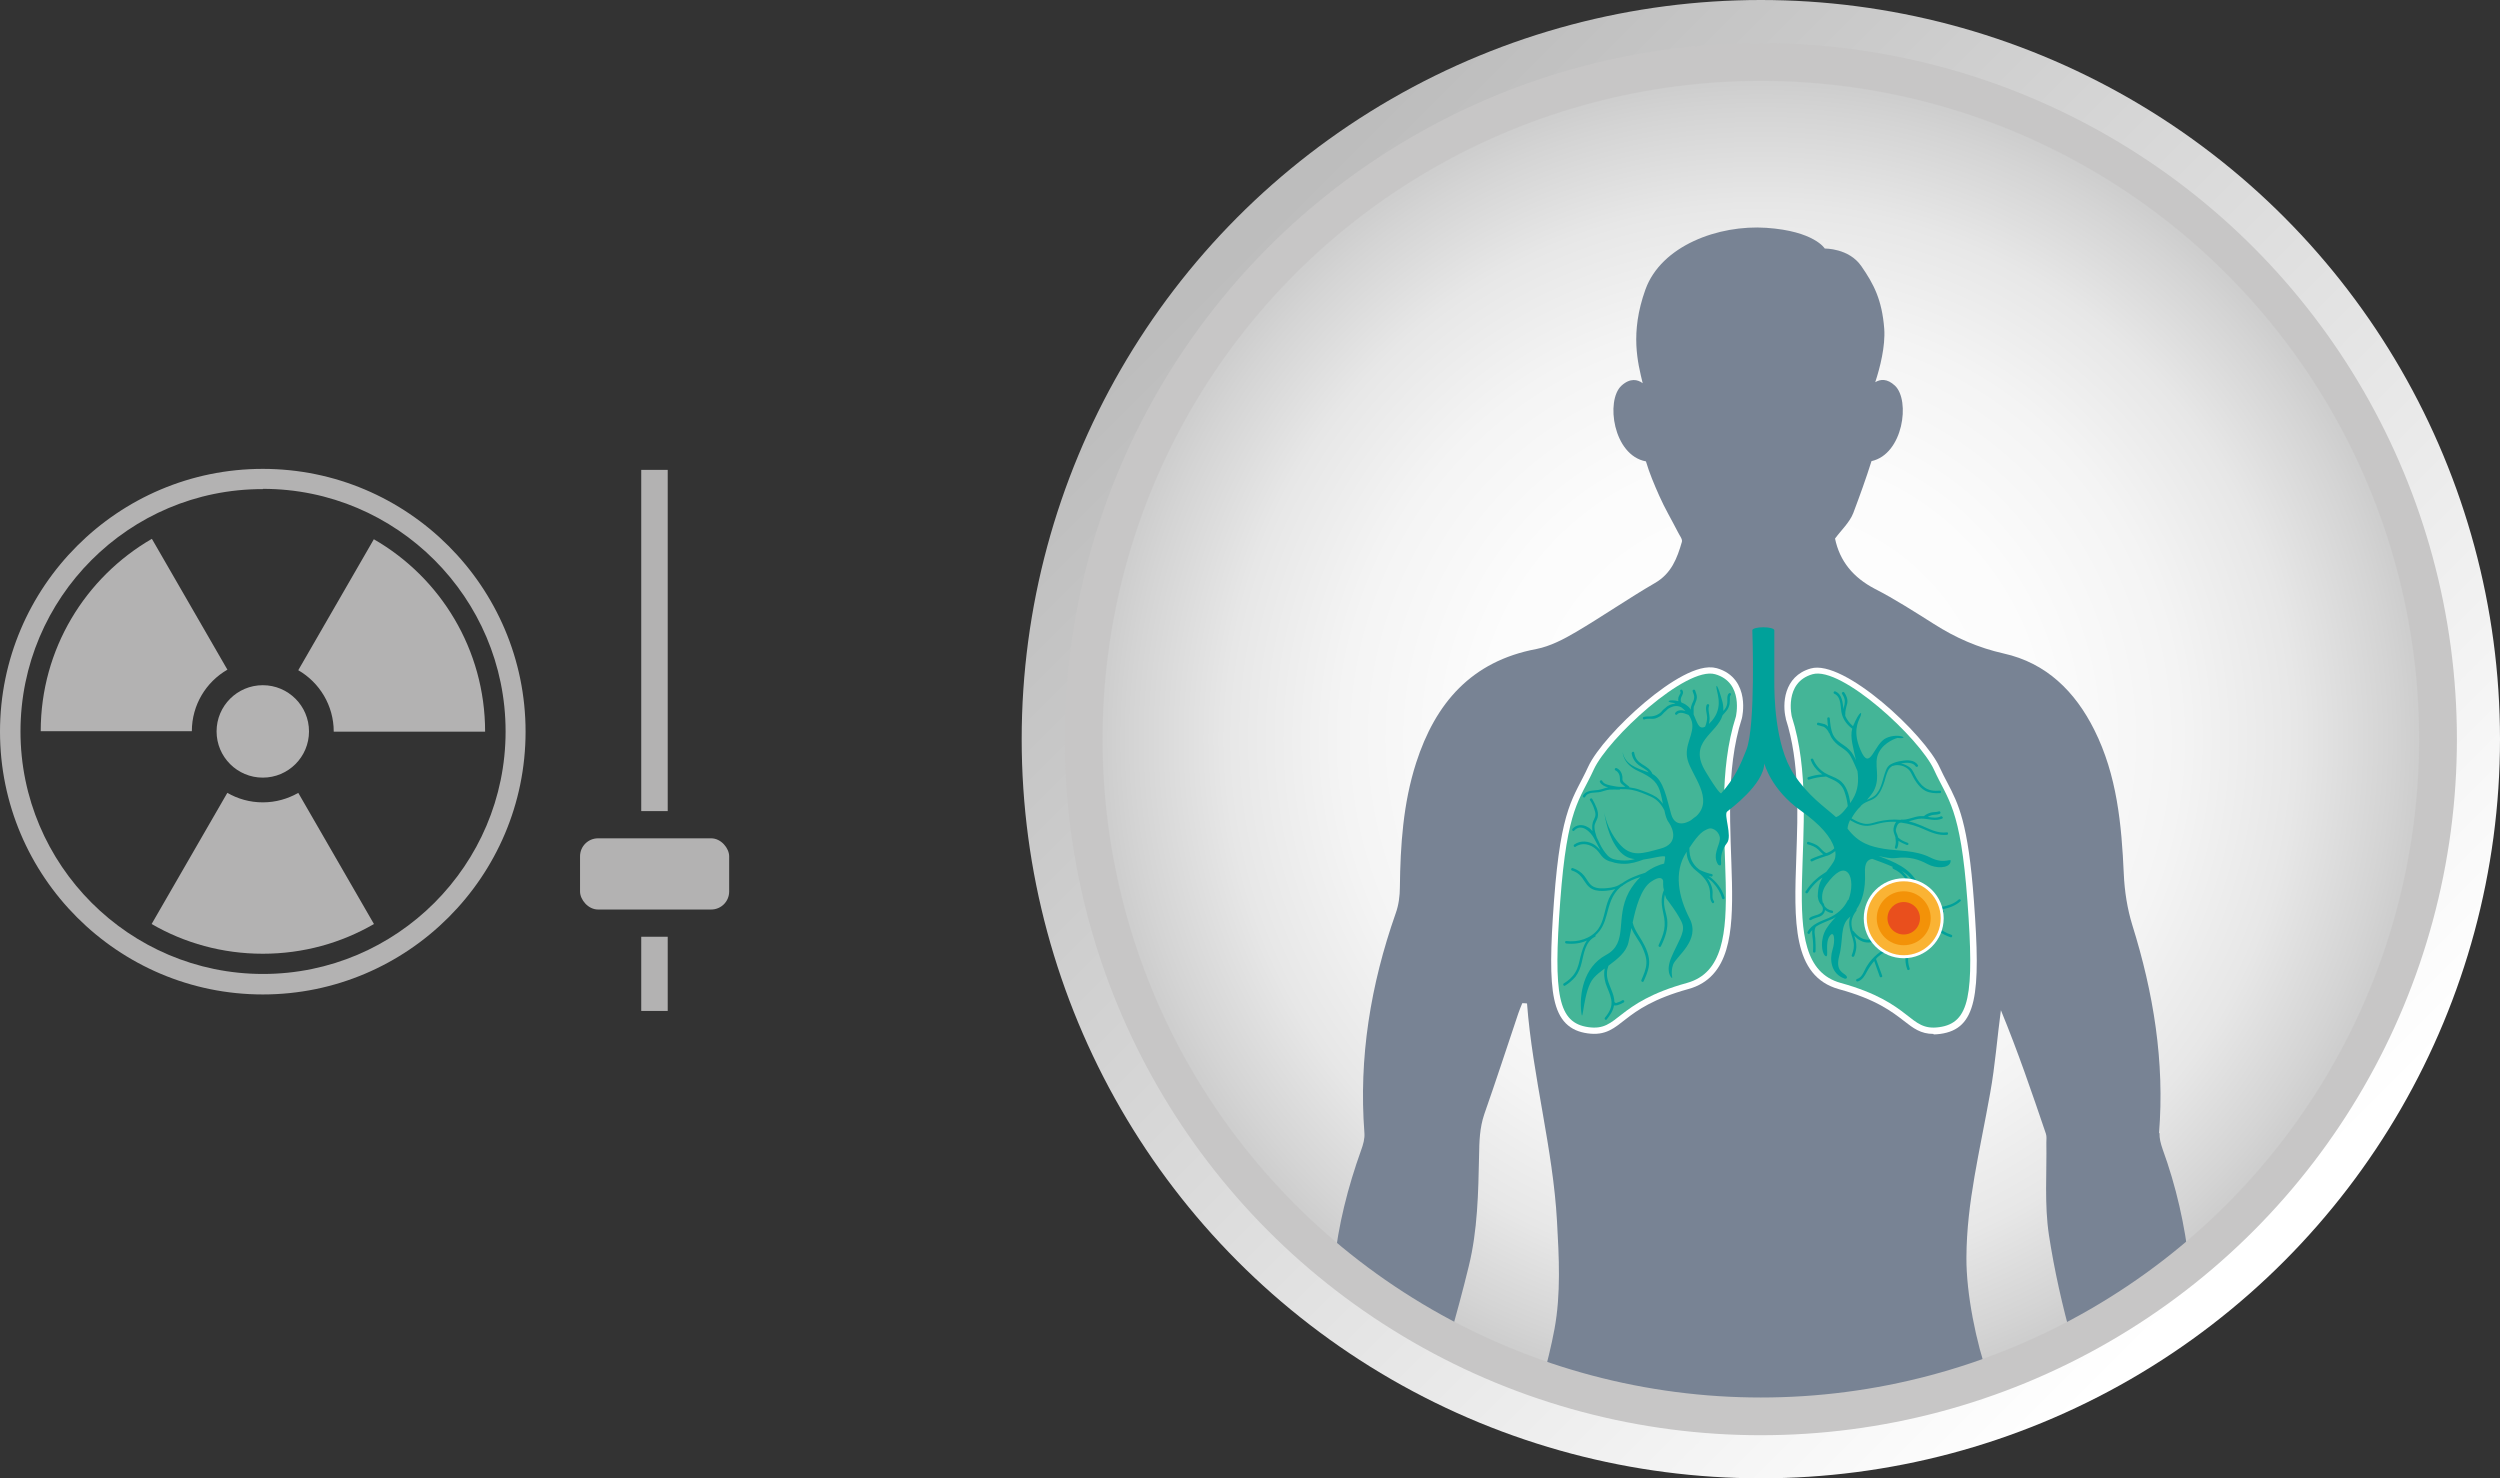 <svg xmlns="http://www.w3.org/2000/svg" id="Layer_1" data-name="Layer 1" viewBox="0 0 100.08 59.17">
  <rect x="0" y="0" width="100.08" height="59.17" fill="#333333" stroke="none"/>
  <defs>
    <radialGradient id="radial-gradient" cx="70.49" cy="29.59" r="27.11" fx="70.49" fy="29.59" gradientUnits="userSpaceOnUse">
      <stop offset="0" stop-color="#fff"/>
      <stop offset=".41" stop-color="#fcfcfc"/>
      <stop offset=".62" stop-color="#f4f4f4"/>
      <stop offset=".79" stop-color="#e7e7e7"/>
      <stop offset=".93" stop-color="#d4d4d4"/>
      <stop offset="1" stop-color="#c9c9c9"/>
    </radialGradient>
    <linearGradient id="Degradado_sin_nombre_41" x1="50.3" x2="90.29" y1="9.4" y2="49.39" data-name="Degradado sin nombre 41" gradientUnits="userSpaceOnUse">
      <stop offset="0" stop-color="#bdbdbd"/>
      <stop offset="1" stop-color="#fff"/>
    </linearGradient>
    <style>
      .cls-5{fill:#fff}.cls-8{fill:#b3b2b2}
    </style>
  </defs>
  <circle cx="70.49" cy="29.59" r="29.59" fill="url(#Degradado_sin_nombre_41)"/>
  <circle cx="70.49" cy="29.59" r="27.11" fill="url(#radial-gradient)"/>
  <path fill="#788394" d="M86.43 45.36c.23-2.85-.22-5.61-1.07-8.33-.2-.65-.31-1.35-.34-2.04-.09-1.99-.27-3.95-1.18-5.77-.77-1.54-1.92-2.68-3.63-3.06-1.02-.23-1.93-.63-2.79-1.18-.78-.49-1.55-.99-2.37-1.41-.86-.45-1.4-1.1-1.59-2.01.25-.34.58-.64.73-1.02.26-.69.51-1.38.73-2.08 1.27-.28 1.56-2.43.94-3.02-.32-.3-.59-.26-.79-.14.19-.58.41-1.44.36-2.14-.09-1.16-.42-1.79-.92-2.51-.5-.72-1.46-.7-1.46-.7s-.42-.7-2.34-.83-4.21.72-4.84 2.47c-.63 1.75-.3 2.95-.11 3.75-.2-.15-.5-.22-.85.1-.64.59-.33 2.79.98 3.03.14.47.33.92.53 1.37.22.5.5.97.75 1.46.06.13.19.28.16.39-.19.66-.42 1.27-1.08 1.65-1.07.62-2.09 1.33-3.16 1.96-.49.29-1.03.57-1.58.68-2.61.49-4.05 2.17-4.82 4.56-.52 1.62-.63 3.29-.65 4.98 0 .35-.05.72-.17 1.05-1 2.85-1.48 5.76-1.25 8.78.02.23-.05.47-.13.69-.53 1.48-.92 3-1.08 4.57 1.42 1.16 2.96 2.18 4.6 3.03.28-.98.55-1.97.79-2.96.35-1.42.38-2.93.41-4.4.01-.58.02-1.12.21-1.68.47-1.34.91-2.69 1.36-4.03.05-.14.1-.27.16-.41.06 0 .13 0 .19.01.22 2.91 1.04 5.81 1.2 8.72.08 1.43.16 2.9-.1 4.31-.13.7-.3 1.37-.48 2.04 2.75.94 5.7 1.45 8.76 1.45s6.25-.55 9.09-1.56c-.49-1.37-.89-3.35-.88-4.79.01-2.2.53-4.22.95-6.58.2-1.1.28-2.21.43-3.32.68 1.65 1.24 3.29 1.8 4.94.04.11.02.24.02.35.02 1.23-.08 2.48.1 3.69.22 1.44.54 2.85.93 4.25 1.67-.86 3.24-1.9 4.69-3.08-.18-1.56-.52-3.09-1.07-4.6-.07-.2-.13-.43-.12-.63Z"/>
  <path d="M77.4 41.39c-.51 0-.81-.23-1.18-.52-.47-.36-1.1-.86-2.6-1.27-1.88-.52-1.8-2.74-1.71-5.3.06-1.77.14-3.78-.42-5.52v-.02c-.14-.55-.1-1.69 1-2 1.32-.38 4.56 2.64 5.16 3.96.1.22.2.41.3.6.45.86.84 1.61 1.07 4.75.28 3.75.12 5.12-1.35 5.32-.09.01-.18.02-.26.02Z" class="cls-5"/>
  <path fill="none" stroke="#fff" stroke-miterlimit="10" stroke-width=".5" d="M69.49 28.69s.33-1.37-.83-1.7c-1.16-.33-4.29 2.57-4.86 3.82-.57 1.25-1.06 1.49-1.34 5.26-.28 3.77-.09 4.88 1.13 5.05 1.23.17 1.04-.97 3.94-1.77s.59-6.39 1.96-10.66Z"/>
  <path fill="#44b597" d="M71.73 28.69s-.33-1.37.83-1.7c1.16-.33 4.29 2.57 4.86 3.82.57 1.25 1.06 1.49 1.34 5.26.28 3.77.09 4.88-1.13 5.05-1.23.17-1.04-.97-3.94-1.77s-.59-6.39-1.96-10.66Zm-2.24 0s.33-1.37-.83-1.7c-1.16-.33-4.29 2.57-4.86 3.82-.57 1.25-1.06 1.49-1.34 5.26-.28 3.77-.09 4.88 1.13 5.05 1.23.17 1.04-.97 3.94-1.77s.59-6.39 1.96-10.66Z"/>
  <path fill="#00a19a" d="M77.76 36.4c.26-.05.52-.14.72-.32.05-.04-.02-.11-.07-.07-.19.18-.45.25-.7.3-.13.02-.27.06-.39 0-.1-.05-.16-.13-.28-.14h-.01c-.08-.27-.15-.56-.27-.82-.3-.6-.95-.86-1.56-1.08.22.04.48.11.69.08.54-.07.92.05 1.27.24s.85.17.92-.07-.19.12-.8-.19c-.61-.31-1.32-.26-1.86-.35-.52-.09-1.01-.21-1.46-.81.01-.12.05-.23.1-.34.24.14.51.27.8.22.18-.03.35-.09.52-.12.17-.03.35-.04.53-.03-.01.01-.02.03-.03.04-.05.08-.09.21-.08.31.01.1.06.19.08.28v.03c.02.11.02.23-.02.34-.03.06.06.11.09.05.04-.1.05-.19.05-.29.1.07.22.12.34.17.03 0 .05-.01.06-.03 0-.03 0-.05-.03-.06-.14-.05-.28-.11-.39-.22 0-.04-.02-.07-.03-.11-.02-.04-.04-.09-.05-.13-.01-.06 0-.11.02-.16.03-.09.07-.18.18-.19.33.04.64.14.95.28.29.13.57.24.89.21.06 0 .06-.11 0-.1-.37.05-.69-.13-1.02-.27-.17-.07-.33-.13-.51-.17.17-.04.33-.11.51-.11.28 0 .55.12.83 0 .06-.03 0-.11-.05-.09-.17.08-.35.05-.53.02.05-.03.11-.05.17-.07.1-.02.21-.01.31-.05.06-.02.03-.12-.03-.1-.11.04-.22.02-.33.05-.1.03-.19.07-.27.14h-.15c-.26.02-.49.16-.75.14-.01 0-.02 0-.03.01-.31-.03-.62 0-.92.07-.18.05-.37.12-.56.08-.17-.03-.34-.12-.49-.21.08-.15.19-.3.31-.43 0 0 .02 0 .03-.02.14-.23.46-.23.65-.41.17-.17.26-.4.33-.62.04-.14.07-.27.13-.4.04-.11.11-.17.19-.22h.02c.2-.08.49 0 .64.16.07.07.11.18.16.27.04.08.09.16.14.23.1.14.21.26.36.34.18.09.38.1.58.09.06 0 .06-.1 0-.1-.23.02-.45 0-.63-.14-.16-.12-.27-.29-.36-.46-.04-.08-.08-.17-.13-.24-.06-.08-.14-.13-.22-.17-.07-.04-.15-.06-.22-.08.22-.04.48-.05.59.12.03.05.12 0 .09-.05-.14-.22-.43-.21-.65-.17-.15.02-.3.06-.43.13-.11.06-.17.15-.21.27-.12.3-.15.65-.36.91-.1.13-.25.19-.39.25.11-.13.21-.25.27-.36.3-.56-.03-1.08.2-1.53.23-.45.75-.59.75-.59.54.06.07-.22-.44 0s-.65 1.4-1.04.48c-.31-.72-.11-1.1-.01-1.32.1-.22-.01-.29-.29.37-.13-.11-.24-.25-.31-.41 0-.09 0-.18.02-.26.01-.08.04-.16.06-.24.03-.16-.03-.31-.12-.44-.03-.05-.12 0-.09.05.04.07.08.13.1.21.02.08.01.15 0 .22-.02.06-.03.12-.04.19-.04-.26-.04-.58-.32-.71-.06-.03-.11.06-.05.09.31.14.23.58.31.84.07.23.22.42.41.56-.1.34.05.79.15 1.27-.03-.07-.06-.14-.1-.2-.09-.17-.22-.29-.38-.4-.18-.12-.34-.23-.44-.43-.09-.2-.11-.43-.13-.65 0-.06-.1-.06-.1 0 0 .11.02.22.03.33-.02-.02-.03-.04-.06-.06-.04-.03-.09-.05-.15-.06-.06-.01-.11-.03-.17-.04-.06-.02-.09.08-.03.1.05.01.1.02.15.04.05.01.09.02.13.05.03.02.06.06.09.09s.05.07.07.11c0 .02.01.03.03.03 0 .01 0 .03.01.04.07.18.19.32.34.44.18.13.37.23.49.44.11.19.19.4.28.6.05.38.03.76-.19 1.12-.04.06-.07.11-.1.16-.05-.35-.15-.73-.45-.93-.18-.12-.39-.17-.57-.28-.21-.13-.37-.32-.46-.54-.02-.06-.12-.03-.1.03.07.19.19.35.34.48l.12.09c-.19.01-.38.05-.56.11-.06.02-.03.12.03.1.21-.07.43-.11.65-.12 0 0 .02 0 .02-.01.09.05.18.08.28.13.22.1.38.24.46.46.07.19.12.4.14.6-.22.31-.37.41-.47.44-.48-.43-1.1-.83-1.69-1.72-.78-1.18-.78-3.26-.78-3.68v-2.08c0-.07-.2-.12-.44-.12s-.44.05-.44.12c0 0 .14 3.84-.24 4.79-.24.61-.47 1.14-1.01 1.74-.02 0-.12-.04-.62-.87-.73-1.2.45-1.5.68-2.26.05-.06.11-.11.15-.17.07-.08.11-.18.13-.28 0-.06.01-.12.01-.17 0-.06-.01-.14.03-.18.05-.05-.02-.12-.07-.07-.08.08-.06.2-.06.31 0 .12-.03.23-.11.33-.02.02-.03.04-.05.06 0-.1 0-.21-.03-.34-.19-.71-.28-.78-.24-.54s.28.83-.28 1.37l-.03.03c.02-.07.03-.15.03-.22 0-.17-.08-.35-.02-.51.02-.06-.07-.09-.1-.03-.06.16.01.32.02.49 0 .13-.03.26-.08.38-.26.14-.32-.18-.46-.49v-.19c0-.05 0-.09.01-.13.02-.04.04-.08.05-.12.03-.08.07-.16.07-.25s-.04-.18-.07-.27c-.02-.06-.12-.03-.1.03.03.09.08.19.06.28-.01.08-.06.17-.09.24-.03.08-.05.14-.04.22-.04-.06-.09-.12-.15-.16-.07-.06-.15-.1-.23-.13-.04-.07-.03-.15 0-.22.04-.08.11-.19.03-.28-.04-.05-.11.02-.07.07.02.02 0 .08-.02.1-.02.05-.05.09-.06.14-.01.05-.01.1 0 .14-.34-.09-.59.02-.18.07 0 0 .03.01.06.03-.13 0-.29.06-.38.15-.05.05-.12.09-.16.15-.06.07-.12.11-.2.15-.1.04-.18.06-.29.06-.08 0-.16 0-.24.02-.06.02-.03.12.03.1.14-.06.3 0 .44-.04.06-.02.13-.05.19-.09.07-.04.1-.09.16-.15.04-.04.1-.08.14-.13.06-.05.14-.08.22-.11.11-.03.22-.02.32.03.06.04.11.09.17.15h-.01c-.13-.04-.3-.05-.39.07-.02.02-.02.05 0 .07.02.02.05.02.07 0 .07-.09.2-.07.3-.04.06.02.11.04.16.06.06.08.1.17.13.27.12.5-.33.92-.17 1.53s1.07 1.57.35 2.25c-.07.05-.14.1-.21.16 0 0-.61.42-.8-.24-.18-.62-.29-1.36-.75-1.61-.07-.18-.24-.28-.4-.38-.08-.05-.16-.11-.22-.19s-.09-.18-.11-.28c0-.06-.1-.04-.1.03.03.2.14.36.3.48.12.09.29.16.38.28-.52-.18-.95-.33-1.04-.81 0 0 0 .47.61.75s.8.47.92.94c.03.13.06.26.08.38-.07-.1-.16-.2-.26-.27-.2-.13-.46-.22-.68-.3-.13-.05-.27-.07-.4-.09 0 0 0-.02-.01-.03-.07-.06-.15-.11-.22-.18-.03-.03-.04-.06-.05-.1v-.12c-.02-.14-.09-.28-.23-.34-.06-.03-.11.06-.05.09.13.06.18.2.18.33 0 .08 0 .15.07.21l.15.12h-.18c-.15 0-.28-.03-.43-.06-.12-.03-.26-.06-.32-.18-.03-.06-.12 0-.09.05.07.12.2.18.33.21-.13.02-.25.08-.38.1-.22.04-.5 0-.63.23-.03.06.06.11.09.05.11-.22.42-.15.62-.2.12-.03.23-.08.36-.09.12-.01.25 0 .38 0 .02 0 .03 0 .04-.02.16 0 .31 0 .47.03.26.05.51.16.76.27.25.11.42.31.54.55.04.19.08.36.18.49.19.28.38.85-.33 1.04-.71.19-1.18.38-1.67-.21-.5-.59-.59-1.25-.59-1.25s.09.78.45 1.34c.26.42.54.52.78.54-.18.05-.37.07-.57.05-.2-.02-.37-.04-.52-.19-.12-.13-.22-.28-.3-.44-.05-.1-.09-.2-.14-.29-.04-.13-.09-.27-.09-.42 0-.14.09-.24.13-.38.03-.13 0-.26-.04-.37-.05-.13-.11-.25-.18-.37-.03-.05-.12 0-.09.05.08.12.14.25.18.38.02.06.04.13.04.2s-.03.13-.06.2c-.08.15-.08.3-.06.46-.05-.06-.11-.12-.19-.16-.2-.12-.45-.11-.61.07-.04.05.03.12.07.07.28-.31.65.04.79.3.09.16.17.33.26.49-.07-.08-.14-.15-.22-.21-.25-.17-.58-.2-.83-.02-.05.04 0 .12.05.09.26-.19.6-.11.83.1.11.1.18.24.29.34.09.08.21.14.33.16.16.06.34.08.51.08.26 0 .52-.08.76-.17.32-.04.85-.19.87-.11 0 .03-.01.13-.04.27-.18.04-.47.15-.76.37-.34.1-.67.23-.94.43h-.02c-.15.12-.35.16-.54.18-.19.02-.41.03-.58-.06-.17-.09-.24-.28-.36-.43-.12-.15-.28-.25-.46-.31-.06-.02-.09.08-.03.1.24.07.38.23.51.44.11.17.23.3.44.35.18.04.38.03.56 0 .08-.01.15-.03.22-.05-.13.15-.24.32-.31.54-.12.35-.15.75-.37 1.06-.29.39-.82.54-1.28.48-.06 0-.06.09 0 .1.28.03.57 0 .83-.12-.14.19-.2.43-.26.65-.05.21-.09.44-.21.63-.11.19-.28.33-.46.44-.05.03 0 .12.05.09.16-.1.3-.22.42-.36.13-.17.2-.36.25-.57.09-.37.15-.84.53-1.03.03-.01.03-.04.02-.06.25-.21.37-.51.45-.82.11-.41.2-.8.54-1.1.01-.01.02-.02.04-.03.02-.01.04-.03.07-.04v-.01c.21-.15.45-.26.7-.33-.16.15-.32.35-.46.6-.57 1.06 0 2.03-.92 2.52-.92.5-1.06 1.6-.99 2.26.07.66.07-.87.5-1.34.12-.14.28-.26.44-.38-.04.19-.02.4.04.6.07.21.18.41.22.63.06.29-.07.52-.25.74-.04.05.03.12.07.07.13-.17.26-.34.29-.56h.02c.04 0 .08 0 .12-.01.09-.03.17-.06.25-.11.02-.01.03-.04.02-.07-.01-.02-.05-.03-.07-.02-.06.04-.12.07-.19.09-.02 0-.03.01-.05.02h-.04c0-.02-.02-.03-.04-.03 0-.17-.06-.34-.12-.49-.08-.21-.19-.43-.18-.67 0-.11.03-.21.06-.3.36-.27.71-.54.8-.93.04-.15.07-.35.12-.58.1.27.31.5.43.76.09.2.18.42.17.65-.01.24-.11.46-.2.67-.03.06.06.11.09.05.13-.29.26-.59.21-.91-.05-.34-.24-.66-.42-.94-.1-.16-.19-.32-.23-.5.13-.63.34-1.36.73-1.63.35-.24.46-.15.49-.04v.15c0 .07.01.15.03.22-.14.32-.09.63-.02.95.05.21.07.42.03.64-.04.21-.13.41-.22.61-.03.06.06.11.09.05.17-.34.3-.71.25-1.09-.03-.19-.1-.38-.12-.58-.01-.13 0-.27.03-.4.02.05.03.1.05.15 0 0 .57.73.66 1.06.09.33-.21.73-.45 1.3-.24.57-.02.8.02.83.05.02-.07-.21.05-.54.12-.33 1.11-.97.66-1.84s-.64-1.86-.14-2.64c0-.01.01-.02.02-.03 0 .11.02.22.06.32.07.19.18.33.34.45.21.16.4.36.49.61.04.12.05.24.05.36 0 .11.01.21.08.3.04.05.11-.02.07-.07-.08-.1-.05-.24-.05-.35 0-.13-.04-.25-.09-.36-.04-.08-.08-.15-.13-.22.09.06.17.12.24.2.17.18.29.39.36.62.02.06.11.04.1-.03-.11-.37-.34-.65-.64-.87.03 0 .06.02.1.03.06.01.09-.08.03-.1-.16-.03-.32-.09-.47-.16-.03-.02-.05-.03-.07-.05-.11-.08-.18-.18-.25-.3-.09-.17-.11-.35-.11-.54.4-.61.56-.68.75-.76.21-.09.5.17.47.42-.02.26-.31.64-.07 1.01 0 0 .14.12.12-.09-.02-.21.02-.5.24-.78.21-.28-.14-1.13 0-1.25.14-.12 1.46-1.08 1.49-1.93 0 0 .26 1.04 1.46 1.89.79.56 1.22 1.07 1.34 1.5 0 .01-.01.02-.02.03-.08.08-.19.13-.29.17h-.01c-.12-.05-.2-.17-.29-.25-.12-.11-.27-.15-.42-.2-.06-.02-.09.08-.03.1.15.04.29.09.41.2.07.07.13.14.21.2-.16.06-.33.11-.49.19-.06.03 0 .12.05.09.18-.1.38-.15.57-.22h.02c.03-.01.06-.02.1-.04.08-.04.16-.09.23-.15.03.17 0 .33-.09.46-.09.15-.19.26-.27.37-.14.09-.28.18-.4.29-.17.14-.31.32-.43.5-.03.05.05.1.09.05.11-.18.25-.34.41-.48.06-.05.12-.09.18-.13-.11.18-.18.39-.19.73 0 0 0 .23.15.37 0 .01 0 .02.01.03 0 .01.02.03.03.04.01.04.02.08.01.12 0 .07-.05.12-.11.15-.13.08-.29.08-.41.17-.02.02-.03.04-.02.07.01.02.05.03.07.02.07-.05.15-.07.23-.1.08-.02.16-.05.22-.1s.1-.12.11-.2c.08.06.18.11.28.12.06 0 .06-.09 0-.1-.14-.02-.23-.09-.3-.18-.01-.05-.03-.09-.05-.13 0 0-.01 0-.02-.01-.04-.17-.06-.44.14-.72.38-.52.68-.68.87-.47.18.2.17.69.02 1.08-.01 0-.02 0-.03.02-.16.33-.43.56-.77.71-.31.13-.67.24-.84.56-.03.06.06.11.09.05.03-.05.06-.09.1-.13-.01.1 0 .2.01.29.03.19.03.38.02.57 0 .06.09.06.1 0 .01-.18 0-.36-.01-.54-.02-.15-.06-.31.02-.45.2-.14.46-.22.68-.32.04-.02.08-.05.12-.07-.19.2-.37.41-.46.63-.19.47-.05.92.07.94.12.02-.05-.52.14-.8s.24.17.12.54c-.12.38-.07.97.5 1.16 0 0 .14 0 .05-.12s-.45-.17-.28-.8.02-1.2.4-1.53c.02-.01.03-.03.05-.05-.02.04-.03.08-.04.13-.03.15 0 .3.03.44.04.15.1.3.13.45.04.19 0 .36-.07.54-.02.06.07.09.1.03.06-.16.1-.31.08-.48-.01-.11-.04-.22-.08-.33.16.16.34.28.58.27.29-.01.57-.19.86-.12.06.02.09-.08.03-.1-.27-.07-.52.06-.78.1-.14.02-.28.01-.41-.06-.13-.07-.23-.18-.32-.29h-.02c-.03-.11-.06-.23-.05-.35.01-.17.1-.33.2-.46.01-.02 0-.04 0-.05.22-.32.37-.77.34-1.46-.02-.39.1-.53.29-.56.27.1.55.2.82.32-.02.02-.01.06.02.08.7.29.92 1.28.88 1.96-.02.28-.11.56-.21.84h-.03c-.22.14-.47.2-.71.29-.2.08-.39.18-.56.32-.17.14-.31.3-.42.48-.11.17-.18.46-.4.52-.06.02-.04.11.03.1.19-.06.28-.23.37-.4.08-.15.18-.29.29-.42.07.21.15.41.22.62.02.06.12.03.1-.03-.08-.22-.16-.43-.24-.65 0 0 0-.01-.01-.02.02-.02.04-.05.06-.07.18-.16.39-.29.62-.37.22-.08.44-.14.64-.26-.12.37-.21.73-.07 1.11.02.06.12.03.1-.03-.16-.44.01-.87.16-1.29.13-.39.2-.79.15-1.2-.06-.51-.24-1.08-.64-1.42.38.22.62.54.75.96.12.36.18.74.38 1.06.19.31.5.53.84.64.06.02.09-.08.03-.1-.44-.14-.76-.46-.93-.89-.02-.05-.03-.1-.05-.15.11.02.19.13.29.16.13.03.27 0 .4-.03Zm-13.12 3.69Z"/>
  <circle cx="76.21" cy="36.76" r="1.6" class="cls-5"/>
  <circle cx="76.21" cy="36.76" r="1.48" fill="#fab334"/>
  <circle cx="76.21" cy="36.76" r="1.08" fill="#f39208"/>
  <circle cx="76.21" cy="36.76" r=".65" fill="#e94f1d"/>
  <circle cx="70.49" cy="29.59" r="27.11" fill="none" stroke="#c7c6c6" stroke-miterlimit="10" stroke-width="1.51"/>
  <path d="M10.52 39.81C4.72 39.81 0 35.09 0 29.29s4.72-10.52 10.52-10.52 10.52 4.72 10.52 10.52-4.72 10.52-10.52 10.52Zm0-20.23c-5.35-.01-9.7 4.35-9.7 9.7s4.36 9.71 9.71 9.71 9.71-4.36 9.71-9.71-4.36-9.71-9.71-9.71Z" class="cls-8"/>
  <circle cx="10.52" cy="29.28" r="1.85" class="cls-8"/>
  <path d="m9.11 26.82-3.03-5.25c-2.66 1.54-4.45 4.41-4.45 7.7h6.05c0-1.05.57-1.97 1.42-2.46Zm5.86-5.24-3.03 5.25c.85.49 1.42 1.41 1.42 2.46h6.06c0-3.29-1.79-6.17-4.45-7.7Zm-4.45 10.54c-.52 0-1-.14-1.42-.38l-3.03 5.25c1.31.76 2.83 1.19 4.45 1.19s3.14-.43 4.45-1.19l-3.03-5.25c-.42.24-.9.38-1.42.38Z" class="cls-8"/>
  <rect width="5.97" height="2.85" x="23.22" y="33.56" class="cls-8" rx=".72" ry=".72"/>
  <path d="M25.67 18.81h1.06v13.66h-1.06zm0 18.69h1.06v2.97h-1.06z" class="cls-8"/>
</svg>
